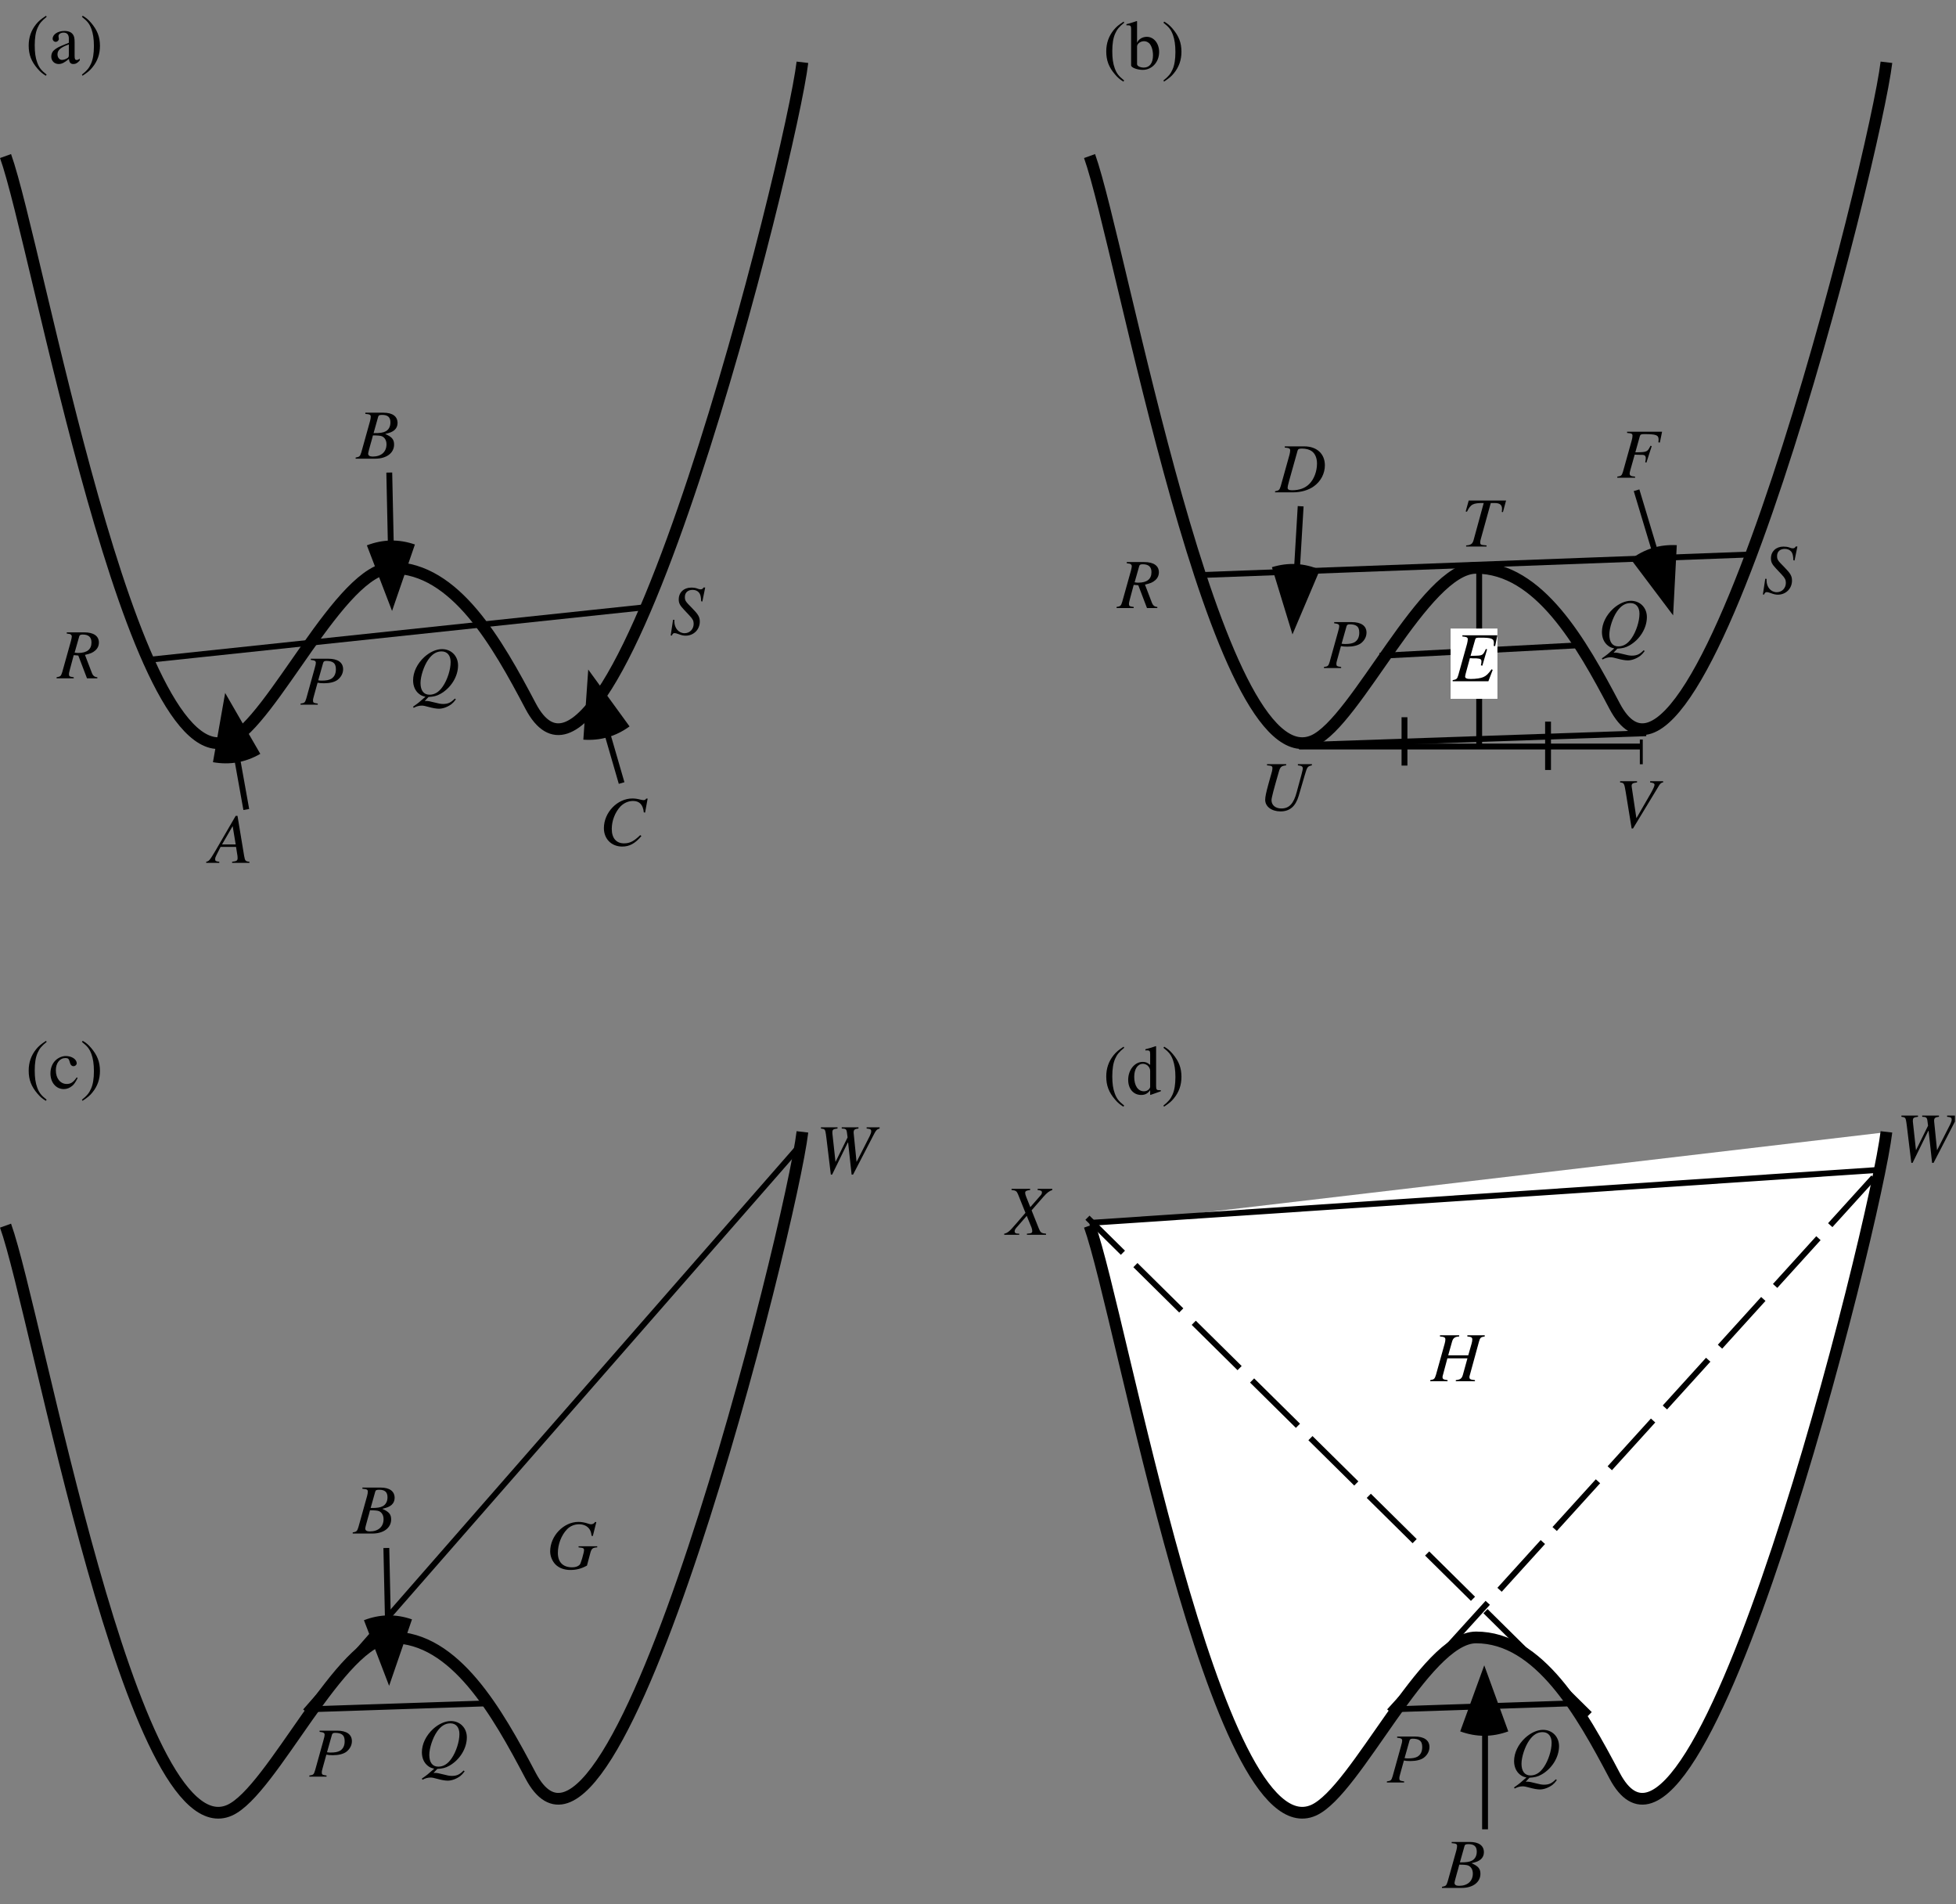 <?xml version="1.0" encoding="UTF-8"?>
<svg xmlns="http://www.w3.org/2000/svg" xmlns:xlink="http://www.w3.org/1999/xlink" width="333.82" height="324.88" viewBox="0 0 333.82 324.88">
<rect x="0" y="0" width="333.82" height="324.88" fill="#808080" stroke="none"/>
<defs>
<g>
<g id="glyph-0-0">
</g>
<g id="glyph-0-1">
<path d="M 6.766 -0.188 C 6.078 -0.25 6.016 -0.344 5.859 -1.219 L 4.734 -8.016 L 4.422 -8.016 L 0.938 -2.016 C -0.016 -0.422 -0.125 -0.281 -0.609 -0.188 L -0.609 0 L 1.625 0 L 1.625 -0.188 C 1.016 -0.25 0.922 -0.312 0.922 -0.609 C 0.922 -0.844 0.953 -0.953 1.156 -1.359 L 1.844 -2.719 L 4.484 -2.719 L 4.734 -1.141 C 4.734 -1.031 4.75 -0.922 4.75 -0.828 C 4.75 -0.375 4.578 -0.266 3.812 -0.188 L 3.812 0 L 6.766 0 Z M 2.094 -3.141 L 3.906 -6.266 L 4.422 -3.141 Z M 2.094 -3.141 "/>
</g>
<g id="glyph-0-2">
</g>
<g id="glyph-0-3">
<path d="M 7.828 -5.578 L 8.266 -7.969 L 8.016 -7.969 C 7.922 -7.781 7.797 -7.703 7.562 -7.703 C 7.453 -7.703 7.312 -7.734 7.062 -7.781 C 6.547 -7.922 6.062 -7.984 5.656 -7.984 C 3.094 -7.984 0.797 -5.594 0.797 -2.922 C 0.797 -1.078 2.094 0.219 3.922 0.219 C 5.156 0.219 6.125 -0.297 7.203 -1.578 L 7 -1.734 C 5.922 -0.688 5.219 -0.328 4.234 -0.328 C 2.906 -0.328 2.141 -1.219 2.141 -2.781 C 2.141 -4.219 2.719 -5.656 3.641 -6.641 C 4.219 -7.219 4.984 -7.562 5.766 -7.562 C 6.875 -7.562 7.484 -6.906 7.609 -5.609 Z M 7.828 -5.578 "/>
</g>
<g id="glyph-0-4">
<path d="M -0.094 0 L 3.281 0 C 5.172 0 6.469 -0.969 6.469 -2.406 C 6.469 -3.281 6.094 -3.719 4.953 -4.219 C 5.812 -4.422 6.156 -4.562 6.547 -4.891 C 6.875 -5.188 7.062 -5.594 7.062 -6.078 C 7.062 -7.219 6.203 -7.844 4.656 -7.844 L 1.562 -7.844 L 1.562 -7.641 C 2.312 -7.578 2.484 -7.5 2.484 -7.156 C 2.484 -6.969 2.438 -6.672 2.359 -6.391 L 0.875 -1.078 C 0.656 -0.391 0.578 -0.312 -0.094 -0.188 Z M 2.859 -3.969 C 3.625 -3.969 4.141 -3.922 4.375 -3.828 C 4.875 -3.625 5.172 -3.109 5.172 -2.453 C 5.172 -1.156 4.281 -0.359 2.812 -0.359 C 2.312 -0.359 2.047 -0.531 2.047 -0.859 C 2.047 -1.016 2.203 -1.594 2.469 -2.547 C 2.625 -3.062 2.719 -3.422 2.859 -3.969 Z M 3.75 -7.141 C 3.828 -7.406 3.969 -7.469 4.438 -7.469 C 5.406 -7.469 5.844 -7.062 5.844 -6.188 C 5.844 -5.5 5.562 -4.953 5.047 -4.672 C 4.625 -4.438 4.047 -4.344 2.969 -4.359 Z M 3.75 -7.141 "/>
</g>
<g id="glyph-0-5">
<path d="M 6.797 -0.188 C 6.281 -0.234 6.031 -0.438 5.812 -1.062 L 4.688 -4 C 5.609 -4.203 6.016 -4.375 6.438 -4.75 C 6.844 -5.094 7.062 -5.562 7.062 -6.109 C 7.062 -7.219 6.172 -7.844 4.562 -7.844 L 1.578 -7.844 L 1.578 -7.641 C 2.094 -7.578 2.141 -7.562 2.266 -7.469 C 2.359 -7.422 2.438 -7.266 2.438 -7.141 C 2.438 -7 2.375 -6.703 2.297 -6.391 L 0.812 -1.078 C 0.594 -0.375 0.516 -0.297 -0.156 -0.188 L -0.156 0 L 2.766 0 L 2.766 -0.188 C 2.031 -0.281 1.953 -0.344 1.953 -0.75 C 1.953 -0.875 1.984 -1 2.094 -1.438 L 2.766 -3.953 L 3.547 -3.891 L 5.031 0 L 6.797 0 Z M 3.703 -7.141 C 3.766 -7.391 3.922 -7.469 4.312 -7.469 C 5.297 -7.469 5.797 -7.031 5.797 -6.125 C 5.797 -4.938 5.031 -4.328 3.531 -4.328 C 3.312 -4.328 3.219 -4.344 2.922 -4.391 Z M 3.703 -7.141 "/>
</g>
<g id="glyph-0-6">
<path d="M 1.75 -7.641 C 2.438 -7.562 2.609 -7.453 2.609 -7.141 C 2.609 -6.953 2.562 -6.75 2.406 -6.188 L 0.984 -1.078 C 0.766 -0.359 0.688 -0.281 0 -0.188 L 0 0 L 2.938 0 L 2.938 -0.188 C 2.188 -0.297 2.125 -0.344 2.125 -0.75 C 2.125 -0.891 2.141 -0.984 2.266 -1.438 L 2.906 -3.75 C 3.219 -3.688 3.5 -3.656 4.016 -3.656 C 4.984 -3.656 5.812 -3.859 6.312 -4.234 C 6.906 -4.688 7.266 -5.344 7.266 -6.047 C 7.266 -7.203 6.359 -7.844 4.734 -7.844 L 1.75 -7.844 Z M 3.859 -7.141 C 3.938 -7.391 4.078 -7.469 4.422 -7.469 C 4.891 -7.469 5.344 -7.375 5.578 -7.188 C 5.891 -6.969 6.031 -6.609 6.031 -6.047 C 6.031 -5.266 5.75 -4.719 5.219 -4.406 C 4.844 -4.203 4.375 -4.109 3.641 -4.109 C 3.422 -4.109 3.359 -4.109 3.016 -4.156 Z M 3.859 -7.141 "/>
</g>
<g id="glyph-0-7">
<path d="M 3.344 0.188 C 4.266 0.125 4.734 0.016 5.406 -0.359 C 7.172 -1.359 8.391 -3.297 8.391 -5.203 C 8.391 -6.812 7.234 -7.984 5.656 -7.984 C 4.688 -7.984 3.594 -7.5 2.641 -6.641 C 1.422 -5.516 0.719 -4.062 0.719 -2.656 C 0.719 -1.672 1.078 -0.859 1.734 -0.344 C 2.047 -0.094 2.297 0.031 2.828 0.141 C 1.734 1.109 1.625 1.203 0.703 1.844 L 0.828 2.031 C 1.281 1.781 1.734 1.656 2.203 1.656 C 2.453 1.656 2.797 1.719 3.328 1.875 C 4.062 2.078 4.688 2.188 5.141 2.188 C 5.812 2.188 6.641 1.875 7.266 1.406 C 7.547 1.172 7.703 1.016 8.016 0.594 L 7.844 0.453 C 7.156 1.156 6.672 1.375 5.812 1.375 C 5.453 1.375 5.016 1.297 4.328 1.109 C 3.688 0.938 3.25 0.859 3 0.859 L 2.703 0.875 Z M 5.578 -7.594 C 6.547 -7.594 7.125 -6.906 7.125 -5.766 C 7.125 -4.484 6.562 -2.734 5.797 -1.625 C 5.141 -0.656 4.391 -0.203 3.516 -0.203 C 2.531 -0.203 1.984 -0.922 1.984 -2.203 C 1.984 -3.344 2.562 -5.125 3.297 -6.172 C 3.969 -7.141 4.703 -7.594 5.578 -7.594 Z M 5.578 -7.594 "/>
</g>
<g id="glyph-0-8">
<path d="M 5.609 -5.609 L 6.094 -8 L 5.812 -8 C 5.656 -7.75 5.547 -7.688 5.281 -7.688 C 5.125 -7.688 4.984 -7.734 4.734 -7.828 C 4.469 -7.938 4.078 -7.984 3.703 -7.984 C 2.453 -7.984 1.578 -7.156 1.578 -5.984 C 1.578 -5.344 1.75 -4.984 2.469 -4.219 C 2.531 -4.172 2.734 -3.953 2.938 -3.719 C 3.125 -3.516 3.312 -3.328 3.406 -3.219 C 3.969 -2.625 4.125 -2.312 4.125 -1.797 C 4.125 -0.906 3.469 -0.203 2.578 -0.203 C 1.578 -0.203 0.828 -1.062 0.828 -2.234 C 0.828 -2.312 0.828 -2.359 0.859 -2.469 L 0.609 -2.5 L 0.203 0.188 L 0.422 0.188 C 0.5 -0.094 0.641 -0.219 0.875 -0.219 C 1.016 -0.219 1.188 -0.172 1.5 -0.062 C 2.047 0.141 2.375 0.219 2.75 0.219 C 4.125 0.219 5.172 -0.812 5.172 -2.188 C 5.172 -2.969 4.906 -3.422 3.812 -4.531 C 2.734 -5.609 2.625 -5.781 2.625 -6.375 C 2.625 -7.125 3.125 -7.594 3.938 -7.594 C 4.406 -7.594 4.766 -7.438 5.016 -7.156 C 5.281 -6.859 5.375 -6.453 5.406 -5.656 Z M 5.609 -5.609 "/>
</g>
<g id="glyph-0-9">
<path d="M 9.188 -7.844 L 6.797 -7.844 L 6.797 -7.641 C 7.422 -7.578 7.641 -7.453 7.641 -7.094 C 7.641 -6.906 7.328 -5.703 6.75 -3.641 L 6.594 -3.062 C 6.078 -1.094 5.297 -0.281 3.984 -0.281 C 2.984 -0.281 2.297 -0.844 2.297 -1.688 C 2.297 -2.109 2.641 -3.406 3.547 -6.547 C 3.781 -7.375 3.969 -7.547 4.797 -7.641 L 4.797 -7.844 L 1.531 -7.844 L 1.531 -7.641 C 2.328 -7.578 2.453 -7.5 2.453 -7.156 C 2.453 -7.016 2.422 -6.812 2.375 -6.609 L 1.734 -4.312 C 1.375 -3 1.219 -2.25 1.219 -1.75 C 1.219 -0.609 2.312 0.219 3.844 0.219 C 5.406 0.219 6.406 -0.641 6.938 -2.438 L 7.938 -5.859 C 8.391 -7.422 8.438 -7.469 9.188 -7.641 Z M 9.188 -7.844 "/>
</g>
<g id="glyph-0-10">
<path d="M 7.594 -7.844 L 1.219 -7.844 L 0.703 -5.984 L 0.922 -5.938 C 1.562 -7.234 1.953 -7.438 3.781 -7.422 L 2.047 -1.078 C 1.859 -0.438 1.578 -0.25 0.781 -0.188 L 0.781 0 L 4.266 0 L 4.266 -0.188 C 3.234 -0.281 3.188 -0.297 3.188 -0.75 C 3.188 -0.891 3.203 -1.016 3.328 -1.438 L 4.984 -7.422 L 5.656 -7.422 C 6.516 -7.422 6.906 -7.109 6.906 -6.438 C 6.906 -6.281 6.891 -6.109 6.859 -5.906 L 7.062 -5.875 Z M 7.594 -7.844 "/>
</g>
<g id="glyph-0-11">
<path d="M 8.25 -7.844 L 6.031 -7.844 L 6.031 -7.641 C 6.562 -7.578 6.781 -7.469 6.781 -7.234 C 6.781 -7.016 6.547 -6.5 6.156 -5.812 L 3.688 -1.531 L 2.891 -6.859 C 2.875 -6.906 2.875 -6.953 2.875 -7.031 C 2.875 -7.438 3.047 -7.547 3.797 -7.641 L 3.797 -7.844 L 0.906 -7.844 L 0.906 -7.641 C 1.578 -7.562 1.609 -7.531 1.859 -6.031 L 2.875 0.219 L 3.109 0.219 L 7.578 -7.156 C 7.781 -7.484 7.984 -7.625 8.25 -7.641 Z M 8.25 -7.844 "/>
</g>
<g id="glyph-0-12">
<path d="M 1.562 -7.641 C 2.312 -7.578 2.484 -7.469 2.484 -7.156 C 2.484 -6.969 2.438 -6.688 2.359 -6.391 L 0.875 -1.078 C 0.656 -0.391 0.578 -0.312 -0.094 -0.188 L -0.094 0 L 2.938 0 C 4.344 0 5.625 -0.375 6.547 -1.047 C 7.719 -1.891 8.406 -3.219 8.406 -4.609 C 8.406 -6.578 7.031 -7.844 4.891 -7.844 L 1.562 -7.844 Z M 3.75 -7.125 C 3.828 -7.391 4.016 -7.469 4.484 -7.469 C 5.172 -7.469 5.766 -7.312 6.156 -7.031 C 6.75 -6.609 7.062 -5.844 7.062 -4.906 C 7.062 -3.594 6.562 -2.25 5.75 -1.438 C 5.047 -0.719 4.062 -0.359 2.812 -0.359 C 2.266 -0.359 2.047 -0.484 2.047 -0.797 C 2.047 -0.953 2.094 -1.203 2.297 -1.938 Z M 3.75 -7.125 "/>
</g>
<g id="glyph-0-13">
<path d="M 7.734 -7.844 L 1.766 -7.844 L 1.766 -7.641 C 2.547 -7.578 2.688 -7.5 2.688 -7.156 C 2.688 -6.969 2.641 -6.672 2.562 -6.391 L 1.078 -1.078 C 0.859 -0.359 0.781 -0.281 0.094 -0.188 L 0.094 0 L 3.125 0 L 3.125 -0.188 C 2.422 -0.234 2.203 -0.359 2.203 -0.719 C 2.203 -0.828 2.234 -0.969 2.312 -1.266 L 3.062 -3.938 C 3.5 -3.906 3.766 -3.906 4.031 -3.906 C 4.5 -3.906 4.578 -3.891 4.688 -3.844 C 4.875 -3.75 4.953 -3.594 4.953 -3.344 C 4.953 -3.156 4.938 -3.016 4.859 -2.641 L 5.062 -2.578 L 5.969 -5.391 L 5.766 -5.453 C 5.219 -4.375 5.188 -4.359 3.172 -4.328 L 3.953 -7.125 C 4.031 -7.375 4.203 -7.438 4.688 -7.438 C 6.719 -7.438 7.141 -7.281 7.141 -6.516 C 7.141 -6.438 7.141 -6.375 7.125 -6.25 C 7.109 -6.141 7.109 -6.125 7.109 -6.031 L 7.359 -6 Z M 7.734 -7.844 "/>
</g>
<g id="glyph-0-14">
<path d="M 10.875 -7.844 L 8.656 -7.844 L 8.656 -7.641 C 9.297 -7.578 9.438 -7.5 9.438 -7.156 C 9.438 -6.953 9.344 -6.688 9.188 -6.359 L 6.938 -1.938 L 6.453 -6.766 C 6.438 -6.828 6.438 -6.906 6.438 -6.953 C 6.438 -7.422 6.609 -7.578 7.266 -7.641 L 7.266 -7.844 L 4.406 -7.844 L 4.406 -7.641 C 5.094 -7.625 5.219 -7.531 5.297 -6.953 L 5.406 -6.125 L 3.344 -1.938 L 2.812 -6.812 C 2.812 -6.875 2.812 -6.953 2.812 -6.984 C 2.812 -7.453 2.953 -7.562 3.688 -7.641 L 3.688 -7.844 L 0.859 -7.844 L 0.859 -7.641 C 1.25 -7.594 1.359 -7.562 1.469 -7.453 C 1.609 -7.312 1.656 -7.094 1.797 -5.984 L 2.547 0.219 L 2.766 0.219 L 5.438 -5.234 L 5.5 -5.234 L 6.094 0.219 L 6.344 0.219 L 9.969 -6.781 C 10.297 -7.391 10.422 -7.5 10.875 -7.641 Z M 10.875 -7.844 "/>
</g>
<g id="glyph-0-15">
<path d="M 7.859 -7.844 L 5.359 -7.844 L 5.359 -7.641 C 5.953 -7.578 6.094 -7.484 6.094 -7.219 C 6.094 -7.062 6.031 -6.906 5.859 -6.719 L 4.109 -4.719 L 3.406 -6.484 C 3.281 -6.797 3.234 -7 3.234 -7.156 C 3.234 -7.453 3.422 -7.562 4.078 -7.641 L 4.078 -7.844 L 0.906 -7.844 L 0.906 -7.641 C 1.609 -7.578 1.781 -7.469 2.016 -6.906 L 3.281 -3.75 C 3.078 -3.531 2.875 -3.281 2.688 -3.062 C 2.438 -2.766 2.203 -2.484 1.953 -2.203 C 1.844 -2.078 1.734 -1.938 1.625 -1.828 C 1.047 -1.156 0.688 -0.766 0.469 -0.594 C 0.172 -0.359 -0.031 -0.25 -0.344 -0.188 L -0.344 0 L 2.219 0 L 2.219 -0.188 C 1.641 -0.188 1.438 -0.297 1.438 -0.594 C 1.438 -0.781 1.531 -0.969 1.688 -1.156 L 3.5 -3.234 L 4.312 -1.25 C 4.391 -1.031 4.438 -0.844 4.438 -0.656 C 4.438 -0.312 4.312 -0.25 3.531 -0.188 L 3.531 0 L 6.797 0 L 6.797 -0.188 C 5.969 -0.281 5.859 -0.359 5.562 -1.078 L 4.328 -4.172 L 6.359 -6.5 C 6.984 -7.203 7.344 -7.469 7.859 -7.641 Z M 7.859 -7.844 "/>
</g>
<g id="glyph-0-16">
<path d="M 8.5 -7.938 L 8.312 -7.984 C 8.109 -7.703 7.906 -7.578 7.578 -7.578 C 7.469 -7.578 7.328 -7.609 7.062 -7.703 C 6.5 -7.891 5.953 -7.984 5.453 -7.984 C 2.922 -7.984 0.625 -5.594 0.625 -2.953 C 0.625 -2.141 0.969 -1.297 1.531 -0.719 C 2.141 -0.109 3.031 0.219 4.062 0.219 C 5.125 0.219 5.984 -0.016 6.906 -0.531 L 7.5 -2.766 C 7.703 -3.438 7.891 -3.594 8.656 -3.641 L 8.656 -3.828 L 5.469 -3.828 L 5.469 -3.641 C 6.109 -3.562 6.109 -3.562 6.266 -3.484 C 6.344 -3.438 6.406 -3.328 6.406 -3.234 C 6.406 -2.969 6.328 -2.609 6.078 -1.734 C 5.812 -0.891 5.766 -0.781 5.625 -0.641 C 5.359 -0.375 4.906 -0.234 4.375 -0.234 C 2.812 -0.234 1.938 -1.109 1.938 -2.688 C 1.938 -4.156 2.531 -5.703 3.484 -6.703 C 4.016 -7.266 4.766 -7.578 5.562 -7.578 C 6.344 -7.578 7 -7.266 7.359 -6.703 C 7.547 -6.406 7.625 -6.141 7.688 -5.609 L 7.906 -5.578 Z M 8.5 -7.938 "/>
</g>
<g id="glyph-0-17">
<path d="M 9.203 -7.844 L 6.234 -7.844 L 6.234 -7.641 C 6.938 -7.562 7.078 -7.469 7.078 -7.125 C 7.078 -6.953 7.047 -6.703 6.953 -6.391 L 6.391 -4.422 L 2.969 -4.422 L 3.625 -6.75 C 3.797 -7.375 4.109 -7.594 4.844 -7.641 L 4.844 -7.844 L 1.562 -7.844 L 1.562 -7.641 C 2.312 -7.578 2.484 -7.469 2.484 -7.125 C 2.484 -6.953 2.453 -6.703 2.359 -6.391 L 0.875 -1.078 C 0.656 -0.391 0.578 -0.312 -0.094 -0.188 L -0.094 0 L 2.859 0 L 2.859 -0.188 C 2.141 -0.281 2 -0.375 2 -0.719 C 2 -0.797 2.016 -0.906 2.047 -0.984 L 2.828 -3.906 L 6.25 -3.906 L 5.469 -1.078 C 5.281 -0.453 5.047 -0.281 4.266 -0.188 L 4.266 0 L 7.531 0 L 7.531 -0.188 C 6.75 -0.266 6.594 -0.359 6.594 -0.703 C 6.594 -0.812 6.609 -0.891 6.641 -0.984 L 8.219 -6.75 C 8.422 -7.453 8.516 -7.531 9.203 -7.641 Z M 9.203 -7.844 "/>
</g>
<g id="glyph-0-18">
<path d="M 7.609 -7.844 L 1.641 -7.844 L 1.641 -7.641 C 2.391 -7.578 2.562 -7.469 2.562 -7.156 C 2.562 -7.016 2.5 -6.609 2.438 -6.391 L 0.953 -1.078 C 0.75 -0.391 0.656 -0.312 -0.016 -0.188 L -0.016 0 L 6.078 0 L 6.812 -1.938 L 6.625 -2.047 C 6.062 -1.266 5.75 -0.953 5.234 -0.719 C 4.781 -0.516 3.969 -0.391 3.062 -0.391 C 2.391 -0.391 2.109 -0.516 2.109 -0.797 C 2.109 -0.953 2.25 -1.516 2.547 -2.562 L 2.922 -3.938 C 3.125 -3.922 3.297 -3.906 3.484 -3.906 L 4.047 -3.906 C 4.375 -3.891 4.672 -3.828 4.75 -3.75 C 4.859 -3.672 4.891 -3.594 4.891 -3.344 C 4.891 -3.125 4.859 -2.984 4.797 -2.719 L 5.047 -2.656 L 5.859 -5.453 L 5.641 -5.5 C 5.188 -4.469 5.062 -4.391 3.984 -4.359 C 3.844 -4.359 3.453 -4.344 3.031 -4.328 L 3.828 -7.125 C 3.906 -7.406 4.016 -7.438 4.719 -7.438 C 6.594 -7.438 7.016 -7.281 7.016 -6.562 C 7.016 -6.406 7 -6.234 6.984 -6.031 L 7.234 -6 Z M 7.609 -7.844 "/>
</g>
<g id="glyph-1-0">
</g>
<g id="glyph-1-1">
<path d="M 3.547 -8.109 C 2.656 -7.531 2.297 -7.219 1.844 -6.672 C 1 -5.625 0.578 -4.422 0.578 -3.031 C 0.578 -1.484 1.016 -0.328 2.078 0.906 C 2.562 1.469 2.875 1.734 3.5 2.125 L 3.641 1.938 C 2.688 1.172 2.359 0.75 2.031 -0.141 C 1.734 -0.953 1.609 -1.844 1.609 -3.062 C 1.609 -4.312 1.766 -5.312 2.094 -6.047 C 2.422 -6.797 2.781 -7.219 3.641 -7.922 Z M 3.547 -8.109 "/>
</g>
<g id="glyph-1-2">
<path d="M 5.297 -0.797 C 5.094 -0.625 4.953 -0.562 4.781 -0.562 C 4.5 -0.562 4.422 -0.734 4.422 -1.266 L 4.422 -3.594 C 4.422 -4.219 4.359 -4.578 4.172 -4.859 C 3.906 -5.297 3.391 -5.516 2.688 -5.516 C 1.562 -5.516 0.672 -4.938 0.672 -4.172 C 0.672 -3.906 0.906 -3.656 1.188 -3.656 C 1.469 -3.656 1.734 -3.906 1.734 -4.156 C 1.734 -4.219 1.719 -4.266 1.703 -4.359 C 1.688 -4.469 1.672 -4.562 1.672 -4.641 C 1.672 -4.969 2.047 -5.234 2.531 -5.234 C 3.125 -5.234 3.438 -4.891 3.438 -4.234 L 3.438 -3.5 C 1.609 -2.766 1.391 -2.656 0.875 -2.203 C 0.609 -1.969 0.438 -1.562 0.438 -1.156 C 0.438 -0.406 0.969 0.125 1.703 0.125 C 2.234 0.125 2.719 -0.125 3.453 -0.75 C 3.516 -0.125 3.734 0.125 4.219 0.125 C 4.625 0.125 4.891 -0.031 5.297 -0.484 Z M 3.438 -1.469 C 3.438 -1.109 3.391 -0.984 3.125 -0.844 C 2.828 -0.672 2.516 -0.578 2.25 -0.578 C 1.844 -0.578 1.5 -0.984 1.5 -1.5 L 1.5 -1.547 C 1.516 -2.266 2.047 -2.719 3.438 -3.219 Z M 3.438 -1.469 "/>
</g>
<g id="glyph-1-3">
<path d="M 0.453 2.125 C 1.344 1.531 1.703 1.234 2.141 0.688 C 3 -0.359 3.422 -1.562 3.422 -2.969 C 3.422 -4.5 2.969 -5.656 1.922 -6.891 C 1.422 -7.469 1.109 -7.734 0.484 -8.109 L 0.344 -7.922 C 1.312 -7.156 1.625 -6.75 1.969 -5.844 C 2.25 -5.047 2.391 -4.141 2.391 -2.922 C 2.391 -1.672 2.234 -0.688 1.906 0.047 C 1.578 0.797 1.219 1.234 0.344 1.938 Z M 0.453 2.125 "/>
</g>
<g id="glyph-1-4">
</g>
<g id="glyph-1-5">
<path d="M 1.844 -8.172 L 1.781 -8.203 C 1.281 -8.031 0.953 -7.922 0.391 -7.766 L 0.031 -7.672 L 0.031 -7.469 C 0.109 -7.484 0.141 -7.484 0.234 -7.484 C 0.719 -7.484 0.828 -7.375 0.828 -6.875 L 0.828 -0.641 C 0.828 -0.281 1.844 0.125 2.812 0.125 C 4.391 0.125 5.609 -1.203 5.609 -2.922 C 5.609 -4.406 4.703 -5.516 3.5 -5.516 C 2.766 -5.516 2.078 -5.094 1.844 -4.5 Z M 1.844 -3.859 C 1.844 -4.328 2.406 -4.766 3.031 -4.766 C 3.359 -4.766 3.656 -4.641 3.906 -4.422 C 4.297 -4.047 4.562 -3.234 4.562 -2.359 C 4.562 -1.031 3.984 -0.266 3 -0.266 C 2.375 -0.266 1.844 -0.531 1.844 -0.844 Z M 1.844 -3.859 "/>
</g>
<g id="glyph-1-6">
<path d="M 4.781 -1.875 C 4.203 -1.031 3.766 -0.75 3.078 -0.75 C 1.984 -0.75 1.219 -1.703 1.219 -3.078 C 1.219 -4.328 1.891 -5.172 2.859 -5.172 C 3.281 -5.172 3.438 -5.047 3.562 -4.594 L 3.641 -4.328 C 3.734 -3.984 3.953 -3.781 4.219 -3.781 C 4.531 -3.781 4.781 -4.016 4.781 -4.281 C 4.781 -4.953 3.938 -5.516 2.922 -5.516 C 2.344 -5.516 1.734 -5.281 1.234 -4.844 C 0.641 -4.312 0.297 -3.5 0.297 -2.547 C 0.297 -1 1.25 0.125 2.578 0.125 C 3.125 0.125 3.594 -0.078 4.031 -0.438 C 4.359 -0.719 4.578 -1.062 4.938 -1.766 Z M 4.781 -1.875 "/>
</g>
<g id="glyph-1-7">
<path d="M 5.891 -0.703 C 5.734 -0.688 5.656 -0.688 5.609 -0.688 C 5.203 -0.688 5.094 -0.812 5.094 -1.375 L 5.094 -8.172 L 5.031 -8.203 C 4.469 -8 4.062 -7.875 3.266 -7.672 L 3.266 -7.469 C 3.359 -7.484 3.422 -7.484 3.531 -7.484 C 3.969 -7.484 4.078 -7.375 4.078 -6.875 L 4.078 -5 C 3.625 -5.391 3.297 -5.516 2.812 -5.516 C 1.438 -5.516 0.328 -4.156 0.328 -2.453 C 0.328 -0.922 1.219 0.125 2.547 0.125 C 3.219 0.125 3.672 -0.125 4.078 -0.688 L 4.078 0.078 L 4.125 0.125 L 5.891 -0.5 Z M 4.078 -1.219 C 4.078 -1.141 4 -1 3.875 -0.859 C 3.672 -0.625 3.359 -0.5 3.016 -0.5 C 2 -0.5 1.359 -1.469 1.359 -2.953 C 1.359 -4.297 1.938 -5.188 2.859 -5.188 C 3.5 -5.188 4.078 -4.625 4.078 -3.984 Z M 4.078 -1.219 "/>
</g>
</g>
<clipPath id="clip-0">
<path clip-rule="nonzero" d="M 174 181 L 333.641 181 L 333.641 321 L 174 321 Z M 174 181 "/>
</clipPath>
<clipPath id="clip-1">
<path clip-rule="nonzero" d="M 324 190 L 333.641 190 L 333.641 199 L 324 199 Z M 324 190 "/>
</clipPath>
<clipPath id="clip-2">
<path clip-rule="nonzero" d="M 0 0.027 L 149 0.027 L 149 139 L 0 139 Z M 0 0.027 "/>
</clipPath>
<clipPath id="clip-3">
<path clip-rule="nonzero" d="M 174 0.027 L 333.641 0.027 L 333.641 139 L 174 139 Z M 174 0.027 "/>
</clipPath>
</defs>
<path fill="none" stroke-width="10" stroke-linecap="square" stroke-linejoin="miter" stroke="rgb(0%, 0%, 0%)" stroke-opacity="1" stroke-miterlimit="4" d="M 249.47 2121.046 L 1099.46 2211.056 " transform="matrix(0.1, 0, 0, -0.1, -0, 324.732)"/>
<g fill="rgb(0%, 0%, 0%)" fill-opacity="1">
<use xlink:href="#glyph-0-1" x="35.801" y="147.224"/>
<use xlink:href="#glyph-0-2" x="43.129" y="147.224"/>
</g>
<g fill="rgb(0%, 0%, 0%)" fill-opacity="1">
<use xlink:href="#glyph-0-3" x="102.266" y="144.226"/>
<use xlink:href="#glyph-0-2" x="110.265" y="144.226"/>
</g>
<g fill="rgb(0%, 0%, 0%)" fill-opacity="1">
<use xlink:href="#glyph-0-4" x="60.788" y="78.261"/>
<use xlink:href="#glyph-0-2" x="68.116" y="78.261"/>
</g>
<g fill="rgb(0%, 0%, 0%)" fill-opacity="1">
<use xlink:href="#glyph-0-5" x="9.815" y="115.741"/>
<use xlink:href="#glyph-0-2" x="17.143" y="115.741"/>
</g>
<g fill="rgb(0%, 0%, 0%)" fill-opacity="1">
<use xlink:href="#glyph-0-6" x="51.293" y="120.239"/>
<use xlink:href="#glyph-0-2" x="58.621" y="120.239"/>
</g>
<g fill="rgb(0%, 0%, 0%)" fill-opacity="1">
<use xlink:href="#glyph-0-7" x="69.783" y="118.74"/>
<use xlink:href="#glyph-0-2" x="78.442" y="118.74"/>
</g>
<g fill="rgb(0%, 0%, 0%)" fill-opacity="1">
<use xlink:href="#glyph-0-8" x="114.259" y="108.245"/>
<use xlink:href="#glyph-0-2" x="120.256" y="108.245"/>
</g>
<path fill="none" stroke-width="10" stroke-linecap="square" stroke-linejoin="miter" stroke="rgb(0%, 0%, 0%)" stroke-opacity="1" stroke-miterlimit="4" d="M 2224.441 1976.046 L 2804.441 1996.057 " transform="matrix(0.1, 0, 0, -0.1, -0, 324.732)"/>
<path fill="none" stroke-width="10" stroke-linecap="square" stroke-linejoin="miter" stroke="rgb(0%, 0%, 0%)" stroke-opacity="1" stroke-miterlimit="4" d="M 2981.959 2301.026 L 2046.963 2266.046 " transform="matrix(0.1, 0, 0, -0.1, -0, 324.732)"/>
<g fill="rgb(0%, 0%, 0%)" fill-opacity="1">
<use xlink:href="#glyph-0-5" x="190.718" y="103.748"/>
<use xlink:href="#glyph-0-2" x="198.046" y="103.748"/>
</g>
<g fill="rgb(0%, 0%, 0%)" fill-opacity="1">
<use xlink:href="#glyph-0-9" x="214.705" y="138.229"/>
<use xlink:href="#glyph-0-2" x="223.365" y="138.229"/>
</g>
<g fill="rgb(0%, 0%, 0%)" fill-opacity="1">
<use xlink:href="#glyph-0-10" x="249.437" y="93.253"/>
<use xlink:href="#glyph-0-2" x="256.105" y="93.253"/>
</g>
<g fill="rgb(0%, 0%, 0%)" fill-opacity="1">
<use xlink:href="#glyph-0-11" x="275.588" y="141.144"/>
<use xlink:href="#glyph-0-2" x="282.916" y="141.144"/>
</g>
<g fill="rgb(0%, 0%, 0%)" fill-opacity="1">
<use xlink:href="#glyph-0-8" x="300.659" y="101.249"/>
<use xlink:href="#glyph-0-2" x="306.656" y="101.249"/>
</g>
<g fill="rgb(0%, 0%, 0%)" fill-opacity="1">
<use xlink:href="#glyph-0-12" x="217.704" y="84.008"/>
<use xlink:href="#glyph-0-2" x="226.363" y="84.008"/>
</g>
<g fill="rgb(0%, 0%, 0%)" fill-opacity="1">
<use xlink:href="#glyph-0-13" x="275.922" y="81.51"/>
<use xlink:href="#glyph-0-2" x="283.25" y="81.51"/>
</g>
<path fill-rule="evenodd" fill="rgb(100%, 100%, 100%)" fill-opacity="1" d="M 185.848 209.191 C 191.281 224.309 207.352 316.309 224.059 308.887 C 231.363 305.641 242.98 279.414 251.773 279.414 C 262.551 279.414 269.734 292.227 275.406 302.984 C 289.703 330.113 319.891 209.105 321.773 193.199 "/>
<g clip-path="url(#clip-0)">
<path fill="none" stroke-width="20" stroke-linecap="butt" stroke-linejoin="miter" stroke="rgb(0%, 0%, 0%)" stroke-opacity="1" stroke-miterlimit="4" d="M 1859.479 1156.034 C 1913.844 1004.78 2074.634 84.284 2241.794 158.543 C 2314.88 191.022 2431.115 453.429 2519.092 453.429 C 2626.924 453.429 2698.798 325.235 2755.548 217.598 C 2898.593 -53.837 3200.631 1156.894 3219.469 1316.042 " transform="matrix(0.1, 0, 0, -0.1, -0, 324.732)"/>
</g>
<path fill="none" stroke-width="10" stroke-linecap="square" stroke-linejoin="miter" stroke="rgb(0%, 0%, 0%)" stroke-opacity="1" stroke-miterlimit="4" d="M 2384.449 331.019 L 2684.455 341.024 " transform="matrix(0.1, 0, 0, -0.1, -0, 324.732)"/>
<path fill="none" stroke-width="10" stroke-linecap="square" stroke-linejoin="miter" stroke="rgb(0%, 0%, 0%)" stroke-opacity="1" stroke-dasharray="100 40" stroke-miterlimit="4" d="M 2374.444 331.019 L 3204.461 1246.043 " transform="matrix(0.1, 0, 0, -0.1, -0, 324.732)"/>
<path fill="none" stroke-width="10" stroke-linecap="square" stroke-linejoin="miter" stroke="rgb(0%, 0%, 0%)" stroke-opacity="1" stroke-dasharray="100 40" stroke-miterlimit="4" d="M 2709.468 326.016 L 1859.479 1166.039 " transform="matrix(0.1, 0, 0, -0.1, -0, 324.732)"/>
<path fill="none" stroke-width="10" stroke-linecap="square" stroke-linejoin="miter" stroke="rgb(0%, 0%, 0%)" stroke-opacity="1" stroke-miterlimit="4" d="M 534.468 331.019 L 834.473 341.024 " transform="matrix(0.1, 0, 0, -0.1, -0, 324.732)"/>
<path fill="none" stroke-width="10" stroke-linecap="square" stroke-linejoin="miter" stroke="rgb(0%, 0%, 0%)" stroke-opacity="1" stroke-miterlimit="4" d="M 524.462 331.019 L 1359.444 1286.026 " transform="matrix(0.1, 0, 0, -0.1, -0, 324.732)"/>
<g fill="rgb(0%, 0%, 0%)" fill-opacity="1">
<use xlink:href="#glyph-0-6" x="52.792" y="303.141"/>
<use xlink:href="#glyph-0-2" x="60.12" y="303.141"/>
</g>
<g fill="rgb(0%, 0%, 0%)" fill-opacity="1">
<use xlink:href="#glyph-0-7" x="71.282" y="301.641"/>
<use xlink:href="#glyph-0-2" x="79.942" y="301.641"/>
</g>
<g fill="rgb(0%, 0%, 0%)" fill-opacity="1">
<use xlink:href="#glyph-0-14" x="139.246" y="200.196"/>
<use xlink:href="#glyph-0-2" x="149.236" y="200.196"/>
</g>
<g fill="rgb(0%, 0%, 0%)" fill-opacity="1">
<use xlink:href="#glyph-0-6" x="236.693" y="304.14"/>
<use xlink:href="#glyph-0-2" x="244.021" y="304.14"/>
</g>
<g fill="rgb(0%, 0%, 0%)" fill-opacity="1">
<use xlink:href="#glyph-0-7" x="257.682" y="303.141"/>
<use xlink:href="#glyph-0-2" x="266.341" y="303.141"/>
</g>
<g clip-path="url(#clip-1)">
<g fill="rgb(0%, 0%, 0%)" fill-opacity="1">
<use xlink:href="#glyph-0-14" x="323.646" y="198.197"/>
<use xlink:href="#glyph-0-2" x="333.637" y="198.197"/>
</g>
</g>
<g fill="rgb(0%, 0%, 0%)" fill-opacity="1">
<use xlink:href="#glyph-0-15" x="171.728" y="210.69"/>
<use xlink:href="#glyph-0-2" x="179.056" y="210.69"/>
</g>
<path fill="none" stroke-width="10" stroke-linecap="square" stroke-linejoin="miter" stroke="rgb(0%, 0%, 0%)" stroke-opacity="1" stroke-miterlimit="4" d="M 1864.442 1161.037 L 3204.461 1251.046 " transform="matrix(0.1, 0, 0, -0.1, -0, 324.732)"/>
<g fill="rgb(0%, 0%, 0%)" fill-opacity="1">
<use xlink:href="#glyph-0-4" x="60.288" y="261.663"/>
<use xlink:href="#glyph-0-2" x="67.616" y="261.663"/>
</g>
<path fill-rule="evenodd" fill="rgb(0%, 0%, 0%)" fill-opacity="1" d="M 62.113 276.453 C 64.84 275.406 67.551 275.355 70.312 276.309 C 68.363 281.98 68.363 281.98 66.41 287.648 L 62.113 276.453 "/>
<path fill="none" stroke-width="10" stroke-linecap="square" stroke-linejoin="miter" stroke="rgb(0%, 0%, 0%)" stroke-opacity="1" stroke-miterlimit="4" d="M 661.919 488.526 L 659.457 601.047 " transform="matrix(0.1, 0, 0, -0.1, -0, 324.732)"/>
<g fill="rgb(0%, 0%, 0%)" fill-opacity="1">
<use xlink:href="#glyph-0-4" x="246.188" y="322.13"/>
<use xlink:href="#glyph-0-2" x="253.516" y="322.13"/>
</g>
<path fill-rule="evenodd" fill="rgb(0%, 0%, 0%)" fill-opacity="1" d="M 257.41 295.422 C 254.664 296.422 251.953 296.422 249.207 295.422 C 251.258 289.785 251.258 289.785 253.309 284.152 L 257.41 295.422 "/>
<path fill="none" stroke-width="10" stroke-linecap="square" stroke-linejoin="miter" stroke="rgb(0%, 0%, 0%)" stroke-opacity="1" stroke-miterlimit="4" d="M 2534.452 288.535 L 2534.452 131.028 " transform="matrix(0.1, 0, 0, -0.1, -0, 324.732)"/>
<g fill="rgb(0%, 0%, 0%)" fill-opacity="1">
<use xlink:href="#glyph-0-16" x="93.27" y="267.66"/>
<use xlink:href="#glyph-0-2" x="101.93" y="267.66"/>
</g>
<g fill="rgb(0%, 0%, 0%)" fill-opacity="1">
<use xlink:href="#glyph-0-17" x="244.189" y="235.677"/>
<use xlink:href="#glyph-0-2" x="252.848" y="235.677"/>
</g>
<path fill="none" stroke-width="20" stroke-linecap="butt" stroke-linejoin="miter" stroke="rgb(0%, 0%, 0%)" stroke-opacity="1" stroke-miterlimit="4" d="M 9.458 1156.034 C 63.823 1004.78 224.652 84.284 391.813 158.543 C 464.899 191.022 581.094 453.429 669.111 453.429 C 776.903 453.429 848.778 325.235 905.527 217.598 C 1048.573 -53.837 1350.65 1156.894 1369.449 1316.042 " transform="matrix(0.1, 0, 0, -0.1, -0, 324.732)"/>
<g clip-path="url(#clip-2)">
<path fill="none" stroke-width="20" stroke-linecap="butt" stroke-linejoin="miter" stroke="rgb(0%, 0%, 0%)" stroke-opacity="1" stroke-miterlimit="4" d="M 9.458 2981.041 C 63.823 2829.787 224.652 1909.291 391.813 1983.55 C 464.899 2016.029 581.094 2278.436 669.111 2278.436 C 776.903 2278.436 848.778 2150.242 905.527 2042.605 C 1048.573 1771.17 1350.65 2981.901 1369.449 3141.049 " transform="matrix(0.1, 0, 0, -0.1, -0, 324.732)"/>
</g>
<g clip-path="url(#clip-3)">
<path fill="none" stroke-width="20" stroke-linecap="butt" stroke-linejoin="miter" stroke="rgb(0%, 0%, 0%)" stroke-opacity="1" stroke-miterlimit="4" d="M 1859.479 2981.041 C 1913.844 2829.787 2074.634 1909.291 2241.794 1983.55 C 2314.88 2016.029 2431.115 2278.436 2519.092 2278.436 C 2626.924 2278.436 2698.798 2150.242 2755.548 2042.605 C 2898.593 1771.17 3200.631 2981.901 3219.469 3141.049 " transform="matrix(0.1, 0, 0, -0.1, -0, 324.732)"/>
</g>
<path fill="none" stroke-width="10" stroke-linecap="square" stroke-linejoin="miter" stroke="rgb(0%, 0%, 0%)" stroke-opacity="1" stroke-miterlimit="4" d="M 2524.446 1976.046 L 2524.446 2283.556 " transform="matrix(0.1, 0, 0, -0.1, -0, 324.732)"/>
<path fill-rule="evenodd" fill="rgb(0%, 0%, 0%)" fill-opacity="1" d="M 62.613 93.051 C 65.34 92.004 68.051 91.957 70.812 92.906 C 68.863 98.578 68.863 98.578 66.91 104.246 L 62.613 93.051 "/>
<path fill="none" stroke-width="10" stroke-linecap="square" stroke-linejoin="miter" stroke="rgb(0%, 0%, 0%)" stroke-opacity="1" stroke-miterlimit="4" d="M 666.883 2323.499 L 664.46 2436.021 " transform="matrix(0.1, 0, 0, -0.1, -0, 324.732)"/>
<path fill-rule="evenodd" fill="rgb(0%, 0%, 0%)" fill-opacity="1" d="M 44.422 128.629 C 41.891 130.09 39.223 130.559 36.344 130.051 C 37.383 124.145 37.383 124.145 38.426 118.238 L 44.422 128.629 "/>
<path fill="none" stroke-width="10" stroke-linecap="square" stroke-linejoin="miter" stroke="rgb(0%, 0%, 0%)" stroke-opacity="1" stroke-miterlimit="4" d="M 419.445 1871.029 L 405.218 1950.368 " transform="matrix(0.1, 0, 0, -0.1, -0, 324.732)"/>
<path fill-rule="evenodd" fill="rgb(0%, 0%, 0%)" fill-opacity="1" d="M 107.441 123.945 C 105.078 125.664 102.473 126.41 99.555 126.207 C 99.973 120.227 99.973 120.227 100.391 114.242 L 107.441 123.945 "/>
<path fill="none" stroke-width="10" stroke-linecap="square" stroke-linejoin="miter" stroke="rgb(0%, 0%, 0%)" stroke-opacity="1" stroke-miterlimit="4" d="M 1037.121 1993.165 L 1059.477 1916.053 " transform="matrix(0.1, 0, 0, -0.1, -0, 324.732)"/>
<g fill="rgb(0%, 0%, 0%)" fill-opacity="1">
<use xlink:href="#glyph-1-1" x="4.318" y="10.798"/>
<use xlink:href="#glyph-1-2" x="8.312" y="10.798"/>
<use xlink:href="#glyph-1-3" x="13.637" y="10.798"/>
<use xlink:href="#glyph-1-4" x="17.631" y="10.798"/>
</g>
<g fill="rgb(0%, 0%, 0%)" fill-opacity="1">
<use xlink:href="#glyph-1-1" x="188.219" y="11.797"/>
<use xlink:href="#glyph-1-5" x="192.213" y="11.797"/>
<use xlink:href="#glyph-1-3" x="198.21" y="11.797"/>
<use xlink:href="#glyph-1-4" x="202.204" y="11.797"/>
</g>
<g fill="rgb(0%, 0%, 0%)" fill-opacity="1">
<use xlink:href="#glyph-1-1" x="4.318" y="185.703"/>
<use xlink:href="#glyph-1-6" x="8.312" y="185.703"/>
<use xlink:href="#glyph-1-3" x="13.637" y="185.703"/>
<use xlink:href="#glyph-1-4" x="17.631" y="185.703"/>
</g>
<g fill="rgb(0%, 0%, 0%)" fill-opacity="1">
<use xlink:href="#glyph-1-1" x="188.219" y="186.703"/>
<use xlink:href="#glyph-1-7" x="192.213" y="186.703"/>
<use xlink:href="#glyph-1-3" x="198.21" y="186.703"/>
<use xlink:href="#glyph-1-4" x="202.204" y="186.703"/>
</g>
<path fill="none" stroke-width="10" stroke-linecap="square" stroke-linejoin="miter" stroke="rgb(0%, 0%, 0%)" stroke-opacity="1" stroke-miterlimit="4" d="M 2396.956 1946.03 L 2396.956 2018.53 " transform="matrix(0.1, 0, 0, -0.1, -0, 324.732)"/>
<path fill="none" stroke-width="10" stroke-linecap="square" stroke-linejoin="miter" stroke="rgb(0%, 0%, 0%)" stroke-opacity="1" stroke-miterlimit="4" d="M 2221.979 1973.545 L 2794.475 1973.545 " transform="matrix(0.1, 0, 0, -0.1, -0, 324.732)"/>
<path fill="none" stroke-width="10" stroke-linecap="square" stroke-linejoin="miter" stroke="rgb(0%, 0%, 0%)" stroke-opacity="1" stroke-miterlimit="4" d="M 2641.971 1938.526 L 2641.971 2011.026 " transform="matrix(0.1, 0, 0, -0.1, -0, 324.732)"/>
<path fill="none" stroke-width="10" stroke-linecap="square" stroke-linejoin="miter" stroke="rgb(0%, 0%, 0%)" stroke-opacity="1" stroke-miterlimit="4" d="M 2689.457 2146.02 L 2359.475 2128.55 " transform="matrix(0.1, 0, 0, -0.1, -0, 324.732)"/>
<path fill-rule="evenodd" fill="rgb(100%, 100%, 100%)" fill-opacity="1" d="M 247.562 107.246 L 255.559 107.246 L 255.559 119.238 L 247.562 119.238 L 247.562 107.246 "/>
<g fill="rgb(0%, 0%, 0%)" fill-opacity="1">
<use xlink:href="#glyph-0-18" x="247.937" y="116.241"/>
<use xlink:href="#glyph-0-2" x="255.265" y="116.241"/>
</g>
<g fill="rgb(0%, 0%, 0%)" fill-opacity="1">
<use xlink:href="#glyph-0-6" x="225.949" y="113.992"/>
<use xlink:href="#glyph-0-2" x="233.277" y="113.992"/>
</g>
<g fill="rgb(0%, 0%, 0%)" fill-opacity="1">
<use xlink:href="#glyph-0-7" x="272.674" y="110.494"/>
<use xlink:href="#glyph-0-2" x="281.333" y="110.494"/>
</g>
<path fill-rule="evenodd" fill="rgb(0%, 0%, 0%)" fill-opacity="1" d="M 217.07 96.777 C 219.867 95.922 222.57 96.062 225.262 97.207 C 222.922 102.727 222.922 102.727 220.578 108.246 L 217.07 96.777 "/>
<path fill="none" stroke-width="10" stroke-linecap="square" stroke-linejoin="miter" stroke="rgb(0%, 0%, 0%)" stroke-opacity="1" stroke-miterlimit="4" d="M 2213.849 2283.321 L 2219.477 2378.529 " transform="matrix(0.1, 0, 0, -0.1, -0, 324.732)"/>
<path fill-rule="evenodd" fill="rgb(0%, 0%, 0%)" fill-opacity="1" d="M 278.324 95.418 C 280.66 93.66 283.25 92.867 286.168 93.02 C 285.855 99.008 285.855 99.008 285.543 104.996 L 278.324 95.418 "/>
<path fill="none" stroke-width="10" stroke-linecap="square" stroke-linejoin="miter" stroke="rgb(0%, 0%, 0%)" stroke-opacity="1" stroke-miterlimit="4" d="M 2794.475 2406.043 L 2823.084 2311.031 " transform="matrix(0.1, 0, 0, -0.1, -0, 324.732)"/>
<path fill="none" stroke-width="5" stroke-linecap="butt" stroke-linejoin="miter" stroke="rgb(0%, 0%, 0%)" stroke-opacity="1" stroke-miterlimit="4" d="M 2801.119 1985.465 L 2801.119 1943.294 " transform="matrix(0.1, 0, 0, -0.1, -0, 324.732)"/>
</svg>

